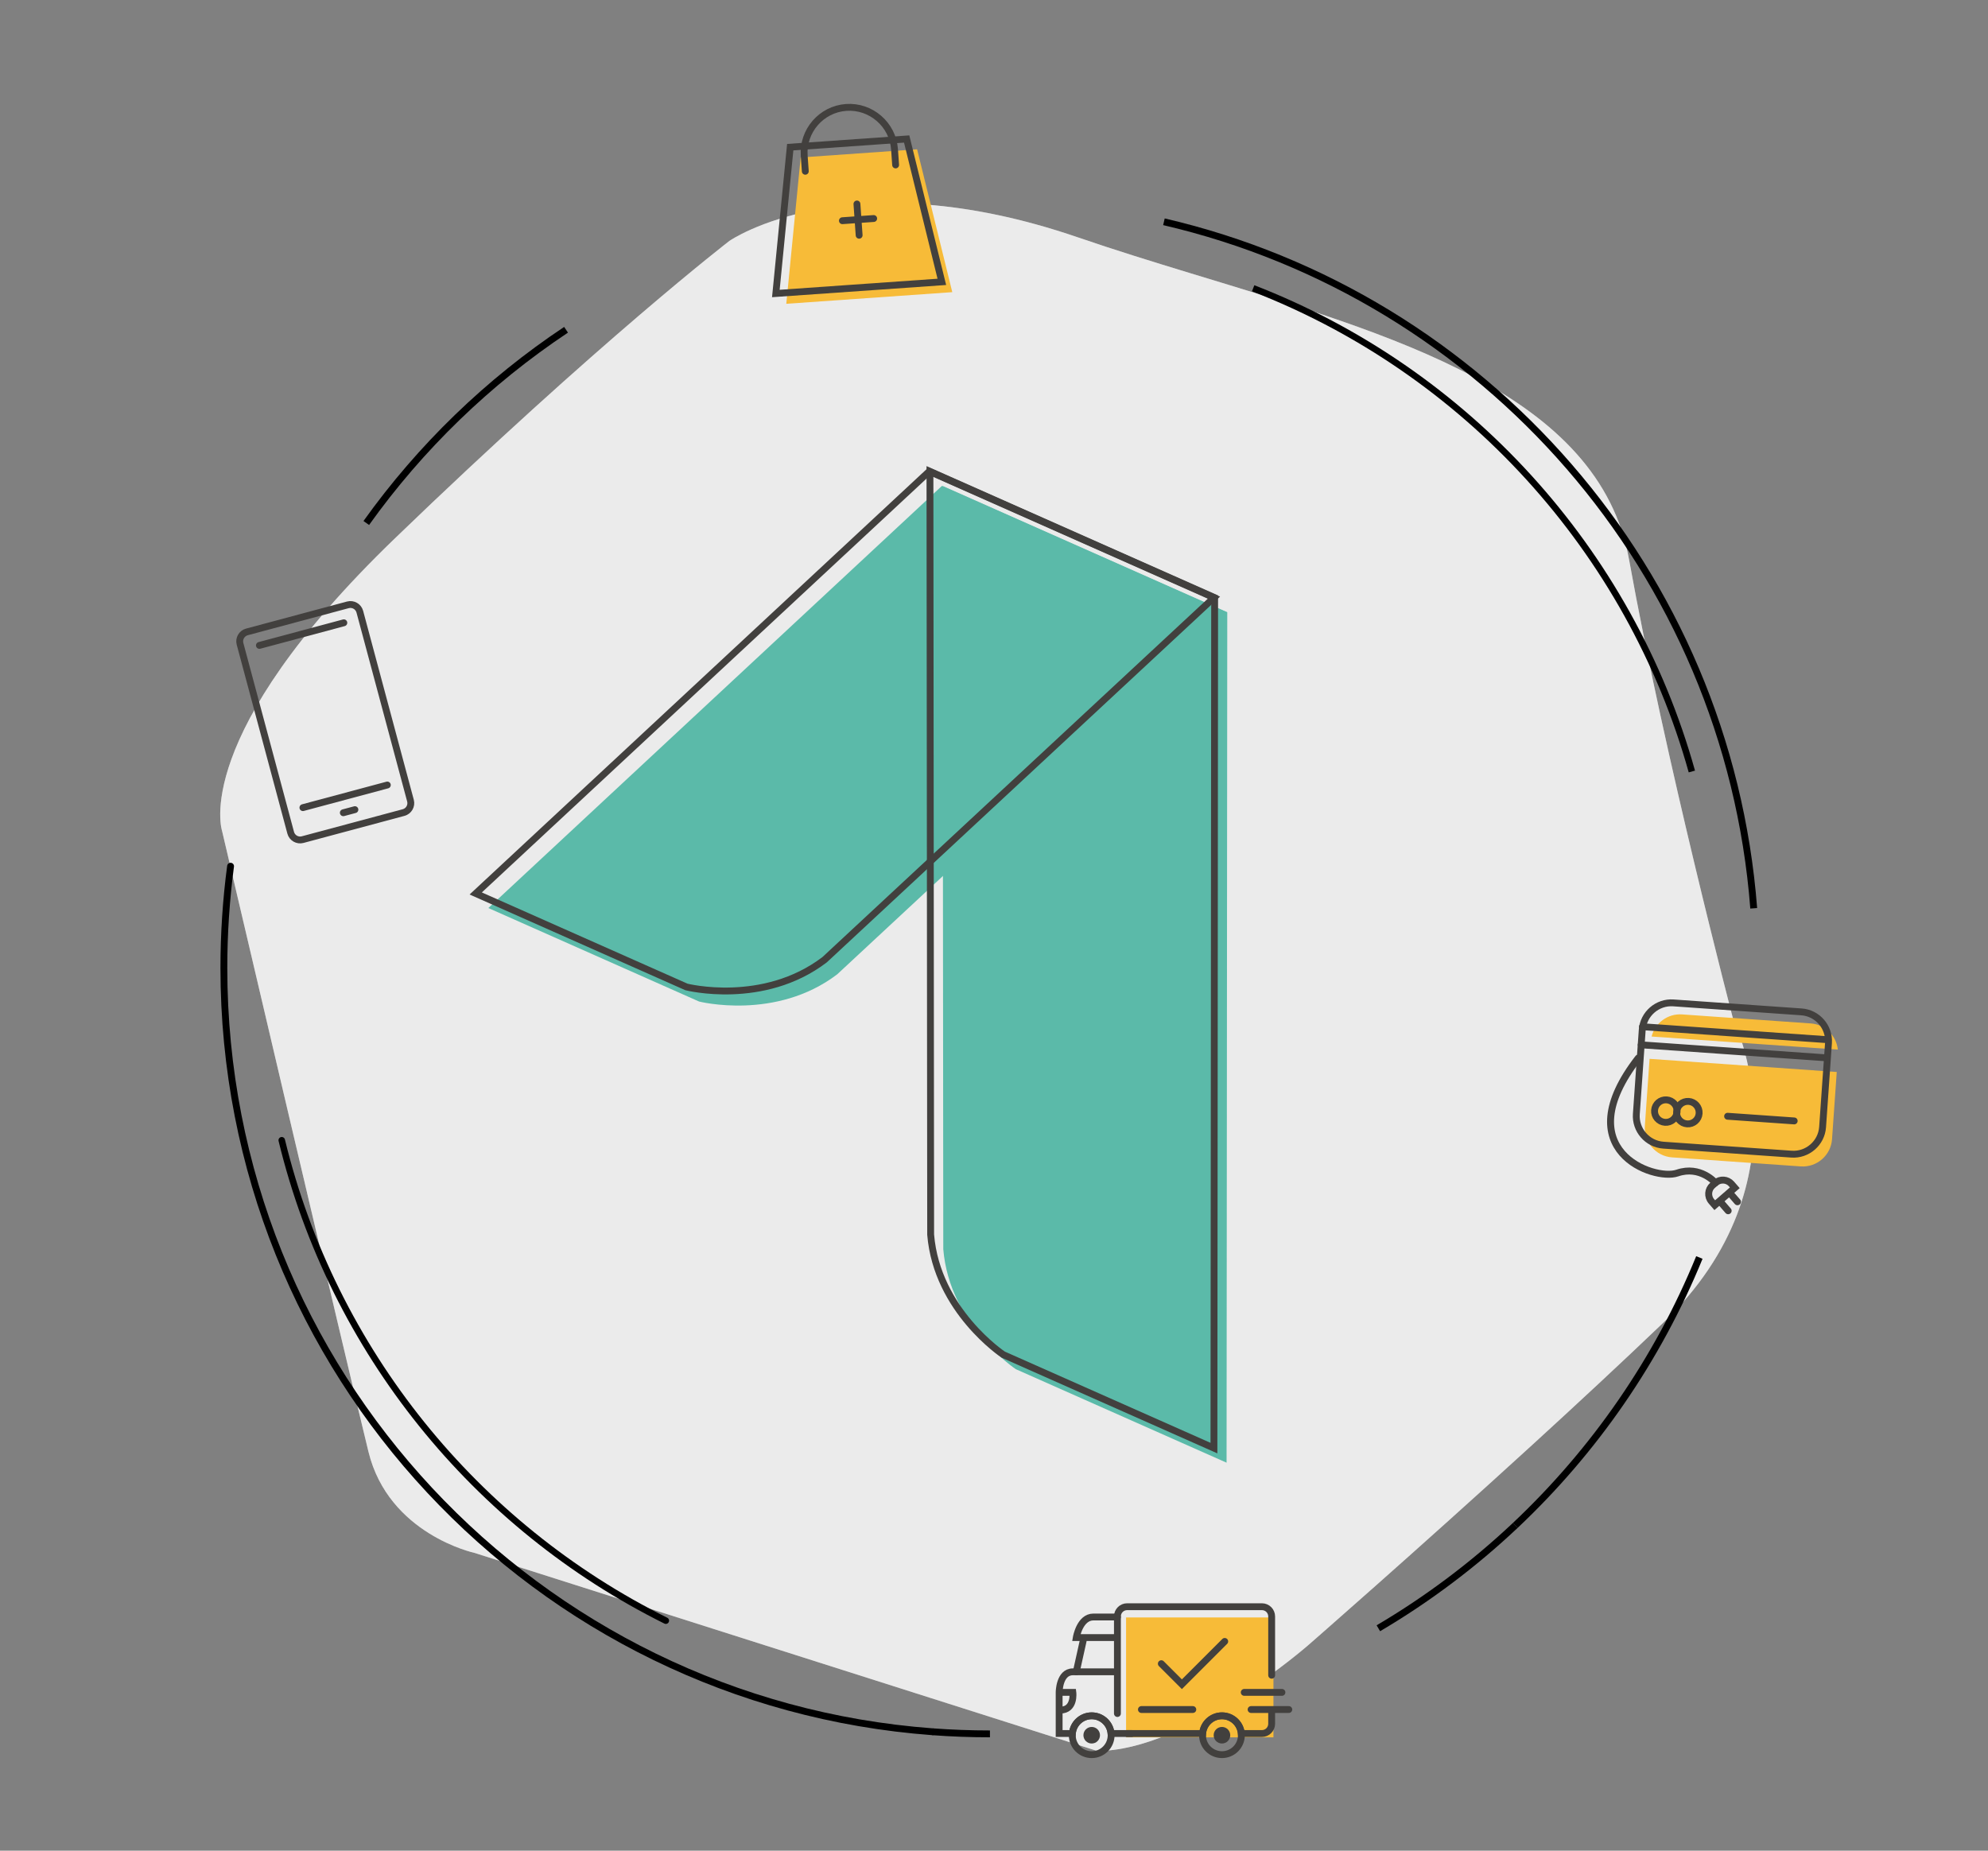 <svg xmlns="http://www.w3.org/2000/svg" xmlns:xlink="http://www.w3.org/1999/xlink" viewBox="0 0 580 540" width="580" height="540" style="width: 100%; height: 100%; transform: translate3d(0,0,0);" preserveAspectRatio="xMidYMid meet"><rect x="0" y="0" width="580" height="540" fill="#808080" stroke="none"/><defs><clipPath id="__lottie_element_2"><rect width="580" height="540" x="0" y="0"></rect></clipPath><clipPath id="__lottie_element_4"><path d="M0,0 L580,0 L580,540 L0,540z"></path></clipPath><clipPath id="__lottie_element_20"><path d="M0,0 L580,0 L580,540 L0,540z"></path></clipPath><clipPath id="__lottie_element_36"><path d="M0,0 L580,0 L580,540 L0,540z"></path></clipPath><clipPath id="__lottie_element_37"><path fill="#ffffff" clip-rule="nonzero" d=" M320,8 C320,8 156,8 156,8 C156,8 156,130 156,130 C156,130 320,130 320,130 C320,130 320,8 320,8" fill-opacity="1"></path></clipPath><clipPath id="__lottie_element_49"><path d="M0,0 L580,0 L580,540 L0,540z"></path></clipPath><g id="__lottie_element_58"><g style="display: block;" transform="matrix(1,0,0,1,290,316.5)" opacity="1"><g opacity="1" transform="matrix(1,0,0,1,-206.5,-71.375)"><path fill="rgb(242,170,6)" fill-opacity="1" d=" M19.5,-11.125 C19.5,-11.125 19.5,11.125 19.5,11.125 C19.5,11.125 -19.5,11.125 -19.5,11.125 C-19.5,11.125 -19.5,-11.125 -19.5,-11.125 C-19.5,-11.125 19.5,-11.125 19.5,-11.125z"></path><path stroke-linecap="butt" stroke-linejoin="miter" fill-opacity="0" stroke-miterlimit="4" stroke="rgb(255,255,255)" stroke-opacity="1" stroke-width="0" d=" M19.5,-11.125 C19.5,-11.125 19.5,11.125 19.5,11.125 C19.5,11.125 -19.5,11.125 -19.5,11.125 C-19.5,11.125 -19.5,-11.125 -19.5,-11.125 C-19.5,-11.125 19.5,-11.125 19.5,-11.125z"></path></g><g opacity="1" transform="matrix(1,0,0,1,-206.5,-138.375)"><path fill="rgb(242,170,6)" fill-opacity="1" d=" M19.5,-11.125 C19.5,-11.125 19.5,11.125 19.5,11.125 C19.5,11.125 -19.5,11.125 -19.5,11.125 C-19.5,11.125 -19.5,-11.125 -19.5,-11.125 C-19.5,-11.125 19.5,-11.125 19.5,-11.125z"></path><path stroke-linecap="butt" stroke-linejoin="miter" fill-opacity="0" stroke-miterlimit="4" stroke="rgb(255,255,255)" stroke-opacity="1" stroke-width="0" d=" M19.5,-11.125 C19.5,-11.125 19.5,11.125 19.5,11.125 C19.5,11.125 -19.5,11.125 -19.5,11.125 C-19.5,11.125 -19.5,-11.125 -19.5,-11.125 C-19.5,-11.125 19.5,-11.125 19.5,-11.125z"></path></g></g></g><filter id="__lottie_element_64" filterUnits="objectBoundingBox" x="0%" y="0%" width="100%" height="100%"><feComponentTransfer in="SourceGraphic"><feFuncA type="table" tableValues="1.0 0.0"></feFuncA></feComponentTransfer></filter><mask id="__lottie_element_58_2" mask-type="alpha"><g filter="url(#__lottie_element_64)"><rect width="580" height="540" x="0" y="0" fill="#ffffff" opacity="0"></rect><use href="#__lottie_element_58"></use></g></mask><clipPath id="__lottie_element_96"><path d="M0,0 L580,0 L580,540 L0,540z"></path></clipPath></defs><g clip-path="url(#__lottie_element_2)"><g style="display: block;" transform="matrix(1,0,0,1,55.05,45.95)" opacity="0.4"><g opacity="1" transform="matrix(1,0,0,1,237,232.65)"><path fill="rgb(235,235,235)" fill-opacity="1" d=" M213.55,18.6 C213.55,18.6 193.651,-57.4 183.25,-115.2 C174.502,-163.822 114.308,-180.883 55.41,-198.827 C44.292,-202.214 33.221,-205.632 22.55,-209.3 C-44.65,-232.4 -79.25,-208.3 -79.25,-208.3 C-79.25,-208.3 -117.15,-179.1 -176.95,-121.4 C-236.75,-63.7 -227.25,-36.1 -227.25,-36.1 C-227.25,-36.1 -190.45,120.999 -184.55,144.999 C-178.65,169.1 -153.65,174.499 -153.65,174.499 C-153.65,174.499 28.05,232.3 28.05,232.3 C54.151,232.4 89.55,201.499 89.55,201.499 C89.55,201.499 120.952,174.102 154.921,143.056 C167.749,131.331 180.944,119.086 192.95,107.6 C236.75,65.7 213.55,18.6 213.55,18.6z"></path></g></g><g style="display: block;" transform="matrix(1,0,0,1,55.05,45.95)" opacity="1"><g opacity="1" transform="matrix(1,0,0,1,237,232.65)"><path fill="rgb(235,235,235)" fill-opacity="1" d=" M213.55,18.6 C213.55,18.6 193.651,-57.4 183.25,-115.2 C174.502,-163.822 114.308,-180.883 55.41,-198.827 C44.292,-202.214 33.221,-205.632 22.55,-209.3 C-44.65,-232.4 -79.25,-208.3 -79.25,-208.3 C-79.25,-208.3 -117.15,-179.1 -176.95,-121.4 C-236.75,-63.7 -227.25,-36.1 -227.25,-36.1 C-227.25,-36.1 -190.45,120.999 -184.55,144.999 C-178.65,169.1 -153.65,174.499 -153.65,174.499 C-153.65,174.499 28.05,232.3 28.05,232.3 C54.151,232.4 89.55,201.499 89.55,201.499 C89.55,201.499 120.952,174.102 154.921,143.056 C167.749,131.331 180.944,119.086 192.95,107.6 C236.75,65.7 213.55,18.6 213.55,18.6z"></path></g></g><g clip-path="url(#__lottie_element_96)" style="display: block;" transform="matrix(0.156,-0.988,0.988,0.156,-22.042,514.192)" opacity="0"><g style="display: block;" transform="matrix(1,0,0,1,60.315,53.921)" opacity="1"><g opacity="1" transform="matrix(1,0,0,1,96.869,356.129)"><path stroke-linecap="round" stroke-linejoin="miter" fill-opacity="0" stroke-miterlimit="10" stroke="rgb(0,0,0)" stroke-opacity="1" stroke-width="1.902" d=" M37.065,62.833 C-18.37,35.256 -60.061,-15.811 -74.984,-77.34"></path></g></g><g style="display: block;" transform="matrix(1,0,0,1,60.315,53.921)" opacity="1"><g opacity="1" transform="matrix(1,0,0,1,348.427,94.986)"><path stroke-linecap="butt" stroke-linejoin="miter" fill-opacity="0" stroke-miterlimit="10" stroke="rgb(0,0,0)" stroke-opacity="1" stroke-width="1.902" d=" M-43.132,-64.791 C18.864,-40.767 66.786,11.493 84.858,76.206"></path></g></g><g style="display: block;" transform="matrix(1,0,0,1,60.315,53.921)" opacity="1"><g opacity="1" transform="matrix(1,0,0,1,108.368,325.104)"><path stroke-linecap="round" stroke-linejoin="round" fill-opacity="0" stroke="rgb(0,0,0)" stroke-opacity="1" stroke-width="2" d=" M103.368,126.277 C-12.238,117.705 -103.368,21.192 -103.368,-96.604 C-103.368,-106.664 -102.703,-116.569 -101.415,-126.277"></path></g><g opacity="1" transform="matrix(1,0,0,1,220.119,451.691)"><path stroke-linecap="butt" stroke-linejoin="miter" fill-opacity="0" stroke-miterlimit="10" stroke="rgb(0,0,0)" stroke-opacity="1" stroke-width="2" d=" M8.382,0.309 C2.743,0.309 -2.848,0.1 -8.382,-0.31"></path></g></g><g style="display: block;" transform="matrix(1,0,0,1,60.315,53.921)" opacity="1"><g opacity="1" transform="matrix(1,0,0,1,334.513,108.053)"><path stroke-linecap="butt" stroke-linejoin="miter" fill-opacity="0" stroke-miterlimit="10" stroke="rgb(0,0,0)" stroke-opacity="1" stroke-width="2" d=" M-55.25,-97.263 C38.263,-75.545 109.262,4.869 116.82,103.053"></path></g></g><g style="display: block;" transform="matrix(1,0,0,1,60.315,53.921)" opacity="1"><g opacity="1" transform="matrix(1,0,0,1,70.783,77.972)"><path stroke-linecap="butt" stroke-linejoin="miter" fill-opacity="0" stroke-miterlimit="10" stroke="rgb(0,0,0)" stroke-opacity="1" stroke-width="2" d=" M-24.236,20.708 C-8.408,-1.437 11.363,-20.571 34.05,-35.669"></path></g></g><g style="display: block;" transform="matrix(1,0,0,1,60.315,53.921)" opacity="1"><g opacity="1" transform="matrix(1,0,0,1,361.796,406.175)"><path stroke-linecap="butt" stroke-linejoin="miter" fill-opacity="0" stroke-miterlimit="10" stroke="rgb(0,0,0)" stroke-opacity="1" stroke-width="2" d=" M19.973,-15.007 C7.855,-3.584 -5.54,6.5 -19.973,15.007"></path></g><g opacity="1" transform="matrix(1,0,0,1,408.623,352.082)"><path stroke-linecap="butt" stroke-linejoin="miter" fill-opacity="0" stroke-miterlimit="10" stroke="rgb(0,0,0)" stroke-opacity="1" stroke-width="2" d=" M26.854,-39.087 C14.666,-9.263 -3.781,17.34 -26.854,39.087"></path></g></g></g><g style="display: block;" transform="matrix(1,0,0,1,60.315,53.921)" opacity="1"><g opacity="1" transform="matrix(1,0,0,1,96.869,356.129)"><path stroke-linecap="round" stroke-linejoin="miter" fill-opacity="0" stroke-miterlimit="10" stroke="rgb(0,0,0)" stroke-opacity="1" stroke-width="1.902" d=" M37.065,62.833 C-18.37,35.256 -60.061,-15.811 -74.984,-77.34"></path></g></g><g style="display: block;" transform="matrix(1,0,0,1,60.315,53.921)" opacity="1"><g opacity="1" transform="matrix(1,0,0,1,348.427,94.986)"><path stroke-linecap="butt" stroke-linejoin="miter" fill-opacity="0" stroke-miterlimit="10" stroke="rgb(0,0,0)" stroke-opacity="1" stroke-width="1.902" d=" M-43.132,-64.791 C18.864,-40.767 66.786,11.493 84.858,76.206"></path></g></g><g style="display: block;" transform="matrix(1,0,0,1,60.315,53.921)" opacity="1"><g opacity="1" transform="matrix(1,0,0,1,108.368,325.104)"><path stroke-linecap="round" stroke-linejoin="round" fill-opacity="0" stroke="rgb(0,0,0)" stroke-opacity="1" stroke-width="2" d=" M103.368,126.277 C-12.238,117.705 -103.368,21.192 -103.368,-96.604 C-103.368,-106.664 -102.703,-116.569 -101.415,-126.277"></path></g><g opacity="1" transform="matrix(1,0,0,1,220.119,451.691)"><path stroke-linecap="butt" stroke-linejoin="miter" fill-opacity="0" stroke-miterlimit="10" stroke="rgb(0,0,0)" stroke-opacity="1" stroke-width="2" d=" M8.382,0.309 C2.743,0.309 -2.848,0.1 -8.382,-0.31"></path></g></g><g style="display: block;" transform="matrix(1,0,0,1,60.315,53.921)" opacity="1"><g opacity="1" transform="matrix(1,0,0,1,334.513,108.053)"><path stroke-linecap="butt" stroke-linejoin="miter" fill-opacity="0" stroke-miterlimit="10" stroke="rgb(0,0,0)" stroke-opacity="1" stroke-width="2" d=" M-55.25,-97.263 C38.263,-75.545 109.262,4.869 116.82,103.053"></path></g></g><g style="display: block;" transform="matrix(1,0,0,1,60.315,53.921)" opacity="1"><g opacity="1" transform="matrix(1,0,0,1,70.783,77.972)"><path stroke-linecap="butt" stroke-linejoin="miter" fill-opacity="0" stroke-miterlimit="10" stroke="rgb(0,0,0)" stroke-opacity="1" stroke-width="2" d=" M-24.236,20.708 C-8.408,-1.437 11.363,-20.571 34.05,-35.669"></path></g></g><g style="display: block;" transform="matrix(1,0,0,1,60.315,53.921)" opacity="1"><g opacity="1" transform="matrix(1,0,0,1,361.796,406.175)"><path stroke-linecap="butt" stroke-linejoin="miter" fill-opacity="0" stroke-miterlimit="10" stroke="rgb(0,0,0)" stroke-opacity="1" stroke-width="2" d=" M19.973,-15.007 C7.855,-3.584 -5.54,6.5 -19.973,15.007"></path></g><g opacity="1" transform="matrix(1,0,0,1,408.623,352.082)"><path stroke-linecap="butt" stroke-linejoin="miter" fill-opacity="0" stroke-miterlimit="10" stroke="rgb(0,0,0)" stroke-opacity="1" stroke-width="2" d=" M26.854,-39.087 C14.666,-9.263 -3.781,17.34 -26.854,39.087"></path></g></g><g style="display: block;" transform="matrix(1,0,0,1,137,136.356)" opacity="1"><g opacity="1" transform="matrix(1,0,0,1,113.164,81.244)"><path fill="rgb(91,186,169)" fill-opacity="1" d=" M107.689,-38.964 C107.689,-38.964 -5.904,66.689 -5.904,66.689 C-23.818,80.329 -46.211,74.629 -46.211,74.629 C-46.211,74.629 -107.689,47.35 -107.689,47.35 C-107.689,47.35 24.632,-75.811 24.632,-75.811 C24.632,-75.811 107.689,-38.964 107.689,-38.964z"></path></g></g><g style="display: block;" transform="matrix(1,0,0,1,270.313,136)" opacity="1"><g opacity="1" transform="matrix(1,0,0,1,46.215,148.29)"><path fill="rgb(91,186,169)" fill-opacity="1" d=" M-41.528,-142.5 C-41.528,-142.5 41.528,-105.653 41.528,-105.653 C41.528,-105.653 41.325,142.5 41.325,142.5 C41.325,142.5 -20.153,115.222 -20.153,115.222 C-20.153,115.222 -39.493,102.396 -41.325,80.207 C-41.325,80.207 -41.528,-142.5 -41.528,-142.5z"></path></g><g opacity="1" transform="matrix(1,0,0,1,42.53,144.038)"><path stroke-linecap="round" stroke-linejoin="miter" fill-opacity="0" stroke-miterlimit="10" stroke="rgb(66,64,62)" stroke-opacity="1" stroke-width="2" d=" M-41.528,-142.5 C-41.528,-142.5 41.528,-105.653 41.528,-105.653 C41.528,-105.653 41.325,142.5 41.325,142.5 C41.325,142.5 -20.153,115.222 -20.153,115.222 C-20.153,115.222 -39.493,102.396 -41.325,80.207 C-41.325,80.207 -41.528,-142.5 -41.528,-142.5z"></path></g></g><g style="display: block;" transform="matrix(1,0,0,1,137,136.356)" opacity="1"><g opacity="1" transform="matrix(1,0,0,1,109.479,79.252)"><path stroke-linecap="round" stroke-linejoin="miter" fill-opacity="0" stroke-miterlimit="10" stroke="rgb(66,64,62)" stroke-opacity="1" stroke-width="2" d=" M107.689,-41.223 C107.689,-41.223 -5.903,64.43 -5.903,64.43 C-23.818,78.07 -46.21,72.37 -46.21,72.37 C-46.21,72.37 -107.689,45.091 -107.689,45.091 C-107.689,45.091 24.632,-78.07 24.632,-78.07 C24.632,-78.07 107.689,-41.223 107.689,-41.223z"></path></g></g><g clip-path="url(#__lottie_element_49)" style="display: block;" transform="matrix(0.966,-0.259,0.259,0.966,-40,25.258)" opacity="1"><g style="display: block;" transform="matrix(0.707,0.707,-0.707,0.707,82.249,158.805)" opacity="1"><g opacity="1" transform="matrix(1,0,0,1,39.077,39.077)"><path stroke-linecap="round" stroke-linejoin="miter" fill-opacity="0" stroke-miterlimit="10" stroke="rgb(66,64,62)" stroke-opacity="1" stroke-width="2" d=" M32.974,11.397 C32.974,11.397 11.396,32.975 11.396,32.975 C10.294,34.077 8.49,34.077 7.388,32.975 C7.388,32.975 -32.975,-7.388 -32.975,-7.388 C-34.077,-8.49 -34.077,-10.294 -32.975,-11.396 C-32.975,-11.396 -11.397,-32.974 -11.397,-32.974 C-10.294,-34.077 -8.49,-34.077 -7.388,-32.974 C-7.388,-32.974 32.974,7.388 32.974,7.388 C34.077,8.491 34.077,10.294 32.974,11.397z"></path></g><g opacity="1" transform="matrix(1,0,0,1,58.081,58.081)"><path stroke-linecap="round" stroke-linejoin="miter" fill-opacity="0" stroke-miterlimit="10" stroke="rgb(66,64,62)" stroke-opacity="1" stroke-width="2" d=" M-1.238,1.237 C-1.238,1.237 1.238,-1.237 1.238,-1.237"></path></g></g><g style="display: block;" mask="url(#__lottie_element_58_2)"><g transform="matrix(0.707,0.707,-0.707,0.707,83.289,191.699)" opacity="1"><g opacity="1" transform="matrix(1,0,0,1,19.666,16.645)"><path fill="rgb(248,188,55)" fill-opacity="1" d=" M-11.666,-2.149 C-11.666,-2.149 -2.17,-11.645 -2.17,-11.645 C-2.17,-11.645 11.666,-1.891 11.666,-1.891 C11.666,-1.891 -1.871,11.645 -1.871,11.645 C-1.871,11.645 -11.666,-2.149 -11.666,-2.149z"></path></g><g opacity="1" transform="matrix(1,0,0,1,10.206,10.165)"><path stroke-linecap="round" stroke-linejoin="miter" fill-opacity="0" stroke-miterlimit="10" stroke="rgb(66,64,62)" stroke-opacity="1" stroke-width="2" d=" M-1.706,4.464 C-1.706,4.464 -2.767,3.403 -2.767,3.403 C-4.464,1.706 -4.464,-1.071 -2.767,-2.767 C-1.07,-4.464 1.706,-4.464 3.403,-2.767 C3.403,-2.767 4.464,-1.706 4.464,-1.706"></path></g><g opacity="1" transform="matrix(1,0,0,1,16.666,16.645)"><path stroke-linecap="round" stroke-linejoin="miter" fill-opacity="0" stroke-miterlimit="10" stroke="rgb(66,64,62)" stroke-opacity="1" stroke-width="2" d=" M-11.666,-2.149 C-11.666,-2.149 -2.17,-11.645 -2.17,-11.645 C-2.17,-11.645 11.666,-1.891 11.666,-1.891 C11.666,-1.891 -1.871,11.645 -1.871,11.645 C-1.871,11.645 -11.666,-2.149 -11.666,-2.149z"></path></g></g></g><g style="display: block;" transform="matrix(0.707,0.707,-0.707,0.707,82.249,207.805)" opacity="1"><g opacity="1" transform="matrix(1,0,0,1,20.25,20.251)"><path stroke-linecap="round" stroke-linejoin="miter" fill-opacity="0" stroke-miterlimit="10" stroke="rgb(66,64,62)" stroke-opacity="1" stroke-width="2" d=" M-9.016,9.015 C-9.016,9.015 9.016,-9.015 9.016,-9.015"></path></g></g><g style="display: block;" transform="matrix(0.707,0.707,-0.707,0.707,82.249,158.805)" opacity="1"><g opacity="1" transform="matrix(1,0,0,1,20.25,20.251)"><path stroke-linecap="round" stroke-linejoin="miter" fill-opacity="0" stroke-miterlimit="10" stroke="rgb(66,64,62)" stroke-opacity="1" stroke-width="2" d=" M-9.016,9.015 C-9.016,9.015 9.016,-9.015 9.016,-9.015"></path></g></g></g><g clip-path="url(#__lottie_element_36)" style="display: block;" transform="matrix(0.998,-0.07,0.07,0.998,7.869,11.887)" opacity="1"><g clip-path="url(#__lottie_element_37)"><g style="display: block;" transform="matrix(1,0,0,1,215.271,49.496)" opacity="1"><g opacity="1" transform="matrix(1,0,0,1,24.513,21.391)"><path fill="rgb(247,187,56)" fill-opacity="1" d=" M-17.096,-21.141 C-17.096,-21.141 16.946,-21.141 16.946,-21.141 C16.946,-21.141 24.263,21.141 24.263,21.141 C24.263,21.141 -24.263,21.141 -24.263,21.141 C-24.263,21.141 -17.096,-21.141 -17.096,-21.141z"></path></g></g><g style="display: block;" transform="matrix(1,0,0,1,207.694,31.117)" opacity="1"><g opacity="1" transform="matrix(1,0,0,1,29.263,13.871)"><path stroke-linecap="round" stroke-linejoin="miter" fill-opacity="0" stroke-miterlimit="10" stroke="rgb(66,64,62)" stroke-opacity="1" stroke-width="2" d=" M-13.202,8.871 C-13.202,8.871 -13.202,4.331 -13.202,4.331 C-13.202,-2.93 -7.26,-8.871 0.001,-8.871 C7.262,-8.871 13.202,-2.93 13.202,4.331 C13.202,4.331 13.202,8.871 13.202,8.871"></path></g><g opacity="1" transform="matrix(1,0,0,1,29.262,36.56)"><path stroke-linecap="round" stroke-linejoin="miter" fill-opacity="0" stroke-miterlimit="10" stroke="rgb(66,64,62)" stroke-opacity="1" stroke-width="2" d=" M-17.095,-21.141 C-17.095,-21.141 16.947,-21.141 16.947,-21.141 C16.947,-21.141 24.262,21.141 24.262,21.141 C24.262,21.141 -24.262,21.141 -24.262,21.141 C-24.262,21.141 -17.095,-21.141 -17.095,-21.141z"></path></g></g><g style="display: block;" transform="matrix(1,0,0,1,232.538,63.425)" opacity="1"><g opacity="1" transform="matrix(1,0,0,1,0,0)"><path stroke-linecap="round" stroke-linejoin="miter" fill-opacity="0" stroke-miterlimit="10" stroke="rgb(66,64,62)" stroke-opacity="1" stroke-width="2" d=" M1,5.573 C1,5.573 10.145,5.573 10.145,5.573"></path></g><g opacity="1" transform="matrix(1,0,0,1,0,0)"><path stroke-linecap="round" stroke-linejoin="miter" fill-opacity="0" stroke-miterlimit="10" stroke="rgb(66,64,62)" stroke-opacity="1" stroke-width="2" d=" M5.572,10.145 C5.572,10.145 5.572,1 5.572,1"></path></g></g></g></g><g clip-path="url(#__lottie_element_20)" style="display: block;" transform="matrix(0.998,0.07,-0.07,0.998,26.537,-31.572)" opacity="1"><g style="display: block;" transform="matrix(1.005,0,0,1.005,476.968,293.895)" opacity="1"><g opacity="1" transform="matrix(1,0,0,1,27.475,3.762)"><path fill="rgb(247,187,56)" fill-opacity="1" d=" M27.088,3.512 C26.382,-0.466 22.894,-3.512 18.722,-3.512 C18.722,-3.512 -18.722,-3.512 -18.722,-3.512 C-22.894,-3.512 -26.382,-0.466 -27.088,3.512 C-27.088,3.512 27.088,3.512 27.088,3.512z"></path></g><g opacity="1" transform="matrix(1,0,0,1,27.475,27.809)"><path fill="rgb(247,187,56)" fill-opacity="1" d=" M-27.225,-14.035 C-27.225,-14.035 -27.225,5.531 -27.225,5.531 C-27.225,10.208 -23.399,14.035 -18.721,14.035 C-18.721,14.035 18.722,14.035 18.722,14.035 C23.399,14.035 27.225,10.208 27.225,5.531 C27.225,5.531 27.225,-14.035 27.225,-14.035 C27.225,-14.035 -27.225,-14.035 -27.225,-14.035z"></path></g><g opacity="1" transform="matrix(1,0,0,1,0,0)"><path fill="rgb(247,187,56)" fill-opacity="1" d=" M-17.438,65.852"></path><path stroke-linecap="butt" stroke-linejoin="miter" fill-opacity="0" stroke-miterlimit="4" stroke="rgb(255,255,255)" stroke-opacity="1" stroke-width="2" d=" M-17.438,65.852"></path></g></g><g style="display: block;" transform="matrix(1,0,0,1,468.262,284.74)" opacity="1"><g opacity="1" transform="matrix(1,0,0,1,33.46,27.032)"><path stroke-linecap="round" stroke-linejoin="miter" fill-opacity="0" stroke-miterlimit="10" stroke="rgb(66,64,62)" stroke-opacity="1" stroke-width="2" d=" M18.722,20.798 C18.722,20.798 -18.721,20.798 -18.721,20.798 C-23.399,20.798 -27.225,16.971 -27.225,12.294 C-27.225,12.294 -27.225,-12.293 -27.225,-12.293 C-27.225,-16.97 -23.399,-20.798 -18.721,-20.798 C-18.721,-20.798 18.722,-20.798 18.722,-20.798 C23.399,-20.798 27.225,-16.97 27.225,-12.293 C27.225,-12.293 27.225,12.294 27.225,12.294 C27.225,16.971 23.399,20.798 18.722,20.798z"></path></g><g opacity="1" transform="matrix(1,0,0,1,0,0)"><path stroke-linecap="round" stroke-linejoin="miter" fill-opacity="0" stroke-miterlimit="10" stroke="rgb(66,64,62)" stroke-opacity="1" stroke-width="2" d=" M6.235,13.798 C6.235,13.798 59.677,13.798 59.677,13.798"></path></g><g opacity="1" transform="matrix(1,0,0,1,0,0)"><path stroke-linecap="round" stroke-linejoin="miter" fill-opacity="0" stroke-miterlimit="10" stroke="rgb(66,64,62)" stroke-opacity="1" stroke-width="2" d=" M6.235,19.092 C6.235,19.092 59.677,19.092 59.677,19.092"></path></g></g><g style="display: block;" transform="matrix(1.013,0,0,1.013,448.613,301.418)" opacity="1"><g opacity="1" transform="matrix(1,0,0,1,51.462,43.103)"><path stroke-linecap="round" stroke-linejoin="miter" fill-opacity="0" stroke-miterlimit="10" stroke="rgb(66,64,62)" stroke-opacity="1" stroke-width="2" d=" M-1.55,3.852 C-1.55,3.852 -2.578,2.823 -2.578,2.823 C-3.852,1.549 -3.852,-0.535 -2.578,-1.807 C-2.578,-1.807 -1.807,-2.58 -1.807,-2.58 C-0.533,-3.852 1.55,-3.852 2.823,-2.58 C2.823,-2.58 3.852,-1.55 3.852,-1.55 C3.852,-1.55 -1.55,3.852 -1.55,3.852z"></path></g><g opacity="1" transform="matrix(1,0,0,1,55.415,44.571)"><path stroke-linecap="round" stroke-linejoin="miter" fill-opacity="0" stroke-miterlimit="10" stroke="rgb(66,64,62)" stroke-opacity="1" stroke-width="2" d=" M0.943,0.943 C0.943,0.943 -0.943,-0.943 -0.943,-0.943"></path></g><g opacity="1" transform="matrix(1,0,0,1,52.927,47.343)"><path stroke-linecap="round" stroke-linejoin="miter" fill-opacity="0" stroke-miterlimit="10" stroke="rgb(66,64,62)" stroke-opacity="1" stroke-width="2" d=" M0.943,0.943 C0.943,0.943 -0.943,-0.943 -0.943,-0.943"></path></g><g opacity="1" transform="matrix(1,0,0,1,27.945,23.735)"><path stroke-linecap="round" stroke-linejoin="miter" fill-opacity="0" stroke-miterlimit="10" stroke="rgb(66,64,62)" stroke-opacity="1" stroke-width="2" d=" M21.71,16.788 C21.71,16.788 17.04,12 10.54,14.75 C4.04,17.5 -21.71,10.5 -2.96,-17.5"></path></g></g><g style="display: block;" transform="matrix(1.003,0,0,1.003,473.473,313.068)" opacity="1"><g opacity="1" transform="matrix(1,0,0,1,9.512,9.511)"><path stroke-linecap="round" stroke-linejoin="miter" fill-opacity="0" stroke-miterlimit="10" stroke="rgb(66,64,62)" stroke-opacity="1" stroke-width="2" d=" M3.277,-0.001 C3.277,1.81 1.81,3.277 0,3.277 C-1.81,3.277 -3.277,1.81 -3.277,-0.001 C-3.277,-1.811 -1.81,-3.277 0,-3.277 C1.81,-3.277 3.277,-1.811 3.277,-0.001z"></path></g><g opacity="1" transform="matrix(1,0,0,1,15.943,9.511)"><path stroke-linecap="round" stroke-linejoin="miter" fill-opacity="0" stroke-miterlimit="10" stroke="rgb(66,64,62)" stroke-opacity="1" stroke-width="2" d=" M3.278,-0.001 C3.278,1.81 1.81,3.277 0.001,3.277 C-1.809,3.277 -3.278,1.81 -3.278,-0.001 C-3.278,-1.811 -1.809,-3.277 0.001,-3.277 C1.81,-3.277 3.278,-1.811 3.278,-0.001z"></path></g><g opacity="1" transform="matrix(1,0,0,1,0,0)"><path stroke-linecap="round" stroke-linejoin="miter" fill-opacity="0" stroke-miterlimit="10" stroke="rgb(66,64,62)" stroke-opacity="1" stroke-width="2" d=" M27.537,9.751 C27.537,9.751 46.948,9.751 46.948,9.751"></path></g></g></g><g clip-path="url(#__lottie_element_4)" style="display: block;" transform="matrix(1,0,0,1,0,0)" opacity="1"><g style="display: block;" transform="matrix(1,0,0,1,328.279,471.693)" opacity="1"><g opacity="1" transform="matrix(1,0,0,1,21.75,17.75)"><path fill="rgb(247,187,56)" fill-opacity="1" d=" M-21.5,-17.5 C-21.5,-17.5 21.5,-17.5 21.5,-17.5 C21.5,-17.5 21.5,17.5 21.5,17.5 C21.5,17.5 -21.5,17.5 -21.5,17.5 C-21.5,17.5 -21.5,-17.5 -21.5,-17.5z"></path></g></g><g style="display: block;" transform="matrix(1,0,0,1,304.006,463.815)" opacity="1"><g opacity="1" transform="matrix(1,0,0,1,44.5,20.583)"><path stroke-linecap="round" stroke-linejoin="miter" fill-opacity="0" stroke-miterlimit="10" stroke="rgb(66,64,62)" stroke-opacity="1" stroke-width="2" d=" M22.5,4.417 C22.5,4.417 22.5,-12.747 22.5,-12.747 C22.5,-14.312 21.23,-15.583 19.665,-15.583 C19.665,-15.583 -19.665,-15.583 -19.665,-15.583 C-21.23,-15.583 -22.5,-14.312 -22.5,-12.747 C-22.5,-12.747 -22.5,15.583 -22.5,15.583"></path></g><g opacity="1" transform="matrix(1,0,0,1,45.917,38.583)"><path stroke-linecap="round" stroke-linejoin="miter" fill-opacity="0" stroke-miterlimit="10" stroke="rgb(66,64,62)" stroke-opacity="1" stroke-width="2" d=" M-21.082,3.417 C-21.082,3.417 0.939,3.417 0.939,3.417 C1.192,0.521 3.62,-1.753 6.582,-1.753 C9.544,-1.753 11.974,0.521 12.228,3.417 C12.228,3.417 18.247,3.417 18.247,3.417 C19.813,3.417 21.082,2.146 21.082,0.581 C21.082,0.581 21.082,-3.417 21.082,-3.417"></path></g><g opacity="1" transform="matrix(1,0,0,1,52.5,42.5)"><path stroke-linecap="round" stroke-linejoin="miter" fill-opacity="0" stroke-miterlimit="10" stroke="rgb(66,64,62)" stroke-opacity="1" stroke-width="2" d=" M5.669,0 C5.669,3.131 3.131,5.669 0,5.669 C-3.131,5.669 -5.669,3.131 -5.669,0 C-5.669,-3.131 -3.131,-5.669 0,-5.669 C3.131,-5.669 5.669,-3.131 5.669,0z"></path></g><g opacity="1" transform="matrix(1,0,0,1,11,19.5)"><path stroke-linecap="round" stroke-linejoin="miter" fill-opacity="0" stroke-miterlimit="10" stroke="rgb(66,64,62)" stroke-opacity="1" stroke-width="2" d=" M-1,4.5 C-1,4.5 1,-4.5 1,-4.5"></path></g><g opacity="1" transform="matrix(1,0,0,1,16,11)"><path stroke-linecap="round" stroke-linejoin="miter" fill-opacity="0" stroke-miterlimit="10" stroke="rgb(66,64,62)" stroke-opacity="1" stroke-width="2" d=" M5.167,3 C5.167,3 -5,3 -5,3 C-5,3 -6,3 -6,3 C-6,3 -5,-3 -1,-3 C-1,-3 6,-3 6,-3"></path></g><g opacity="1" transform="matrix(1,0,0,1,7.5,32.583)"><path stroke-linecap="round" stroke-linejoin="miter" fill-opacity="0" stroke-miterlimit="10" stroke="rgb(66,64,62)" stroke-opacity="1" stroke-width="2" d=" M-1.5,-2.583 C-1.5,-2.583 1.5,-2.583 1.5,-2.583 C1.5,-2.583 2.167,2.583 -2.167,2.583"></path></g><g opacity="1" transform="matrix(1,0,0,1,15.583,33)"><path stroke-linecap="round" stroke-linejoin="miter" fill-opacity="0" stroke-miterlimit="10" stroke="rgb(66,64,62)" stroke-opacity="1" stroke-width="2" d=" M5.417,-9 C5.417,-9 -6.583,-9 -6.583,-9 C-10.583,-9 -10.583,-3 -10.583,-3 C-10.583,-3 -10.583,9 -10.583,9 C-10.583,9 -6.729,9 -6.729,9 C-6.475,6.104 -4.045,3.831 -1.083,3.831 C1.879,3.831 4.307,6.104 4.561,9 C4.561,9 10.583,9 10.583,9"></path></g><g opacity="1" transform="matrix(1,0,0,1,14.5,42.5)"><path stroke-linecap="round" stroke-linejoin="miter" fill-opacity="0" stroke-miterlimit="10" stroke="rgb(66,64,62)" stroke-opacity="1" stroke-width="2" d=" M5.669,0 C5.669,3.131 3.131,5.669 0,5.669 C-3.131,5.669 -5.669,3.131 -5.669,0 C-5.669,-3.131 -3.131,-5.669 0,-5.669 C3.131,-5.669 5.669,-3.131 5.669,0z"></path></g><g opacity="1" transform="matrix(1,0,0,1,52.5,42.5)"><path fill="rgb(66,64,62)" fill-opacity="1" d=" M1.417,0 C1.417,0.783 0.783,1.417 0,1.417 C-0.783,1.417 -1.417,0.783 -1.417,0 C-1.417,-0.783 -0.783,-1.417 0,-1.417 C0.783,-1.417 1.417,-0.783 1.417,0z"></path><path stroke-linecap="butt" stroke-linejoin="miter" fill-opacity="0" stroke-miterlimit="10" stroke="rgb(66,64,62)" stroke-opacity="1" stroke-width="2" d=" M1.417,0 C1.417,0.783 0.783,1.417 0,1.417 C-0.783,1.417 -1.417,0.783 -1.417,0 C-1.417,-0.783 -0.783,-1.417 0,-1.417 C0.783,-1.417 1.417,-0.783 1.417,0z"></path></g><g opacity="1" transform="matrix(1,0,0,1,14.5,42.5)"><path fill="rgb(66,64,62)" fill-opacity="1" d=" M1.417,0 C1.417,0.783 0.783,1.417 0,1.417 C-0.783,1.417 -1.417,0.783 -1.417,0 C-1.417,-0.783 -0.783,-1.417 0,-1.417 C0.783,-1.417 1.417,-0.783 1.417,0z"></path><path stroke-linecap="butt" stroke-linejoin="miter" fill-opacity="0" stroke-miterlimit="10" stroke="rgb(66,64,62)" stroke-opacity="1" stroke-width="2" d=" M1.417,0 C1.417,0.783 0.783,1.417 0,1.417 C-0.783,1.417 -1.417,0.783 -1.417,0 C-1.417,-0.783 -0.783,-1.417 0,-1.417 C0.783,-1.417 1.417,-0.783 1.417,0z"></path></g><g opacity="1" transform="matrix(1,0,0,1,0,0)"><path stroke-linecap="round" stroke-linejoin="miter" fill-opacity="0" stroke-miterlimit="10" stroke="rgb(66,64,62)" stroke-opacity="1" stroke-width="2" d=" M29,35 C29,35 44,35 44,35"></path></g><g opacity="1" transform="matrix(1,0,0,1,0,0)"><path stroke-linecap="round" stroke-linejoin="miter" fill-opacity="0" stroke-miterlimit="10" stroke="rgb(66,64,62)" stroke-opacity="1" stroke-width="2" d=" M61,35 C61,35 72,35 72,35"></path></g><g opacity="1" transform="matrix(1,0,0,1,0,0)"><path stroke-linecap="round" stroke-linejoin="miter" fill-opacity="0" stroke-miterlimit="10" stroke="rgb(66,64,62)" stroke-opacity="1" stroke-width="2" d=" M59,30 C59,30 70,30 70,30"></path></g></g><g style="display: block;" transform="matrix(1,0,0,1,333.815,473.942)" opacity="1"><g opacity="1" transform="matrix(1,0,0,1,14.25,11.25)"><path stroke-linecap="round" stroke-linejoin="miter" fill-opacity="0" stroke-miterlimit="10" stroke="rgb(66,64,62)" stroke-opacity="1" stroke-width="2" d=" M-9.25,0.25 C-9.25,0.25 -3.25,6.25 -3.25,6.25 C-3.25,6.25 9.25,-6.25 9.25,-6.25"></path></g></g><g style="display: block;" transform="matrix(1.8,0,0,1,212,270)" opacity="1"><g opacity="1" transform="matrix(1,0,0,1,0,0)"><path stroke-linecap="round" stroke-linejoin="round" fill-opacity="0" stroke="rgb(66,64,63)" stroke-opacity="1" stroke-width="2" d="M0 0"></path></g></g></g></g></svg>